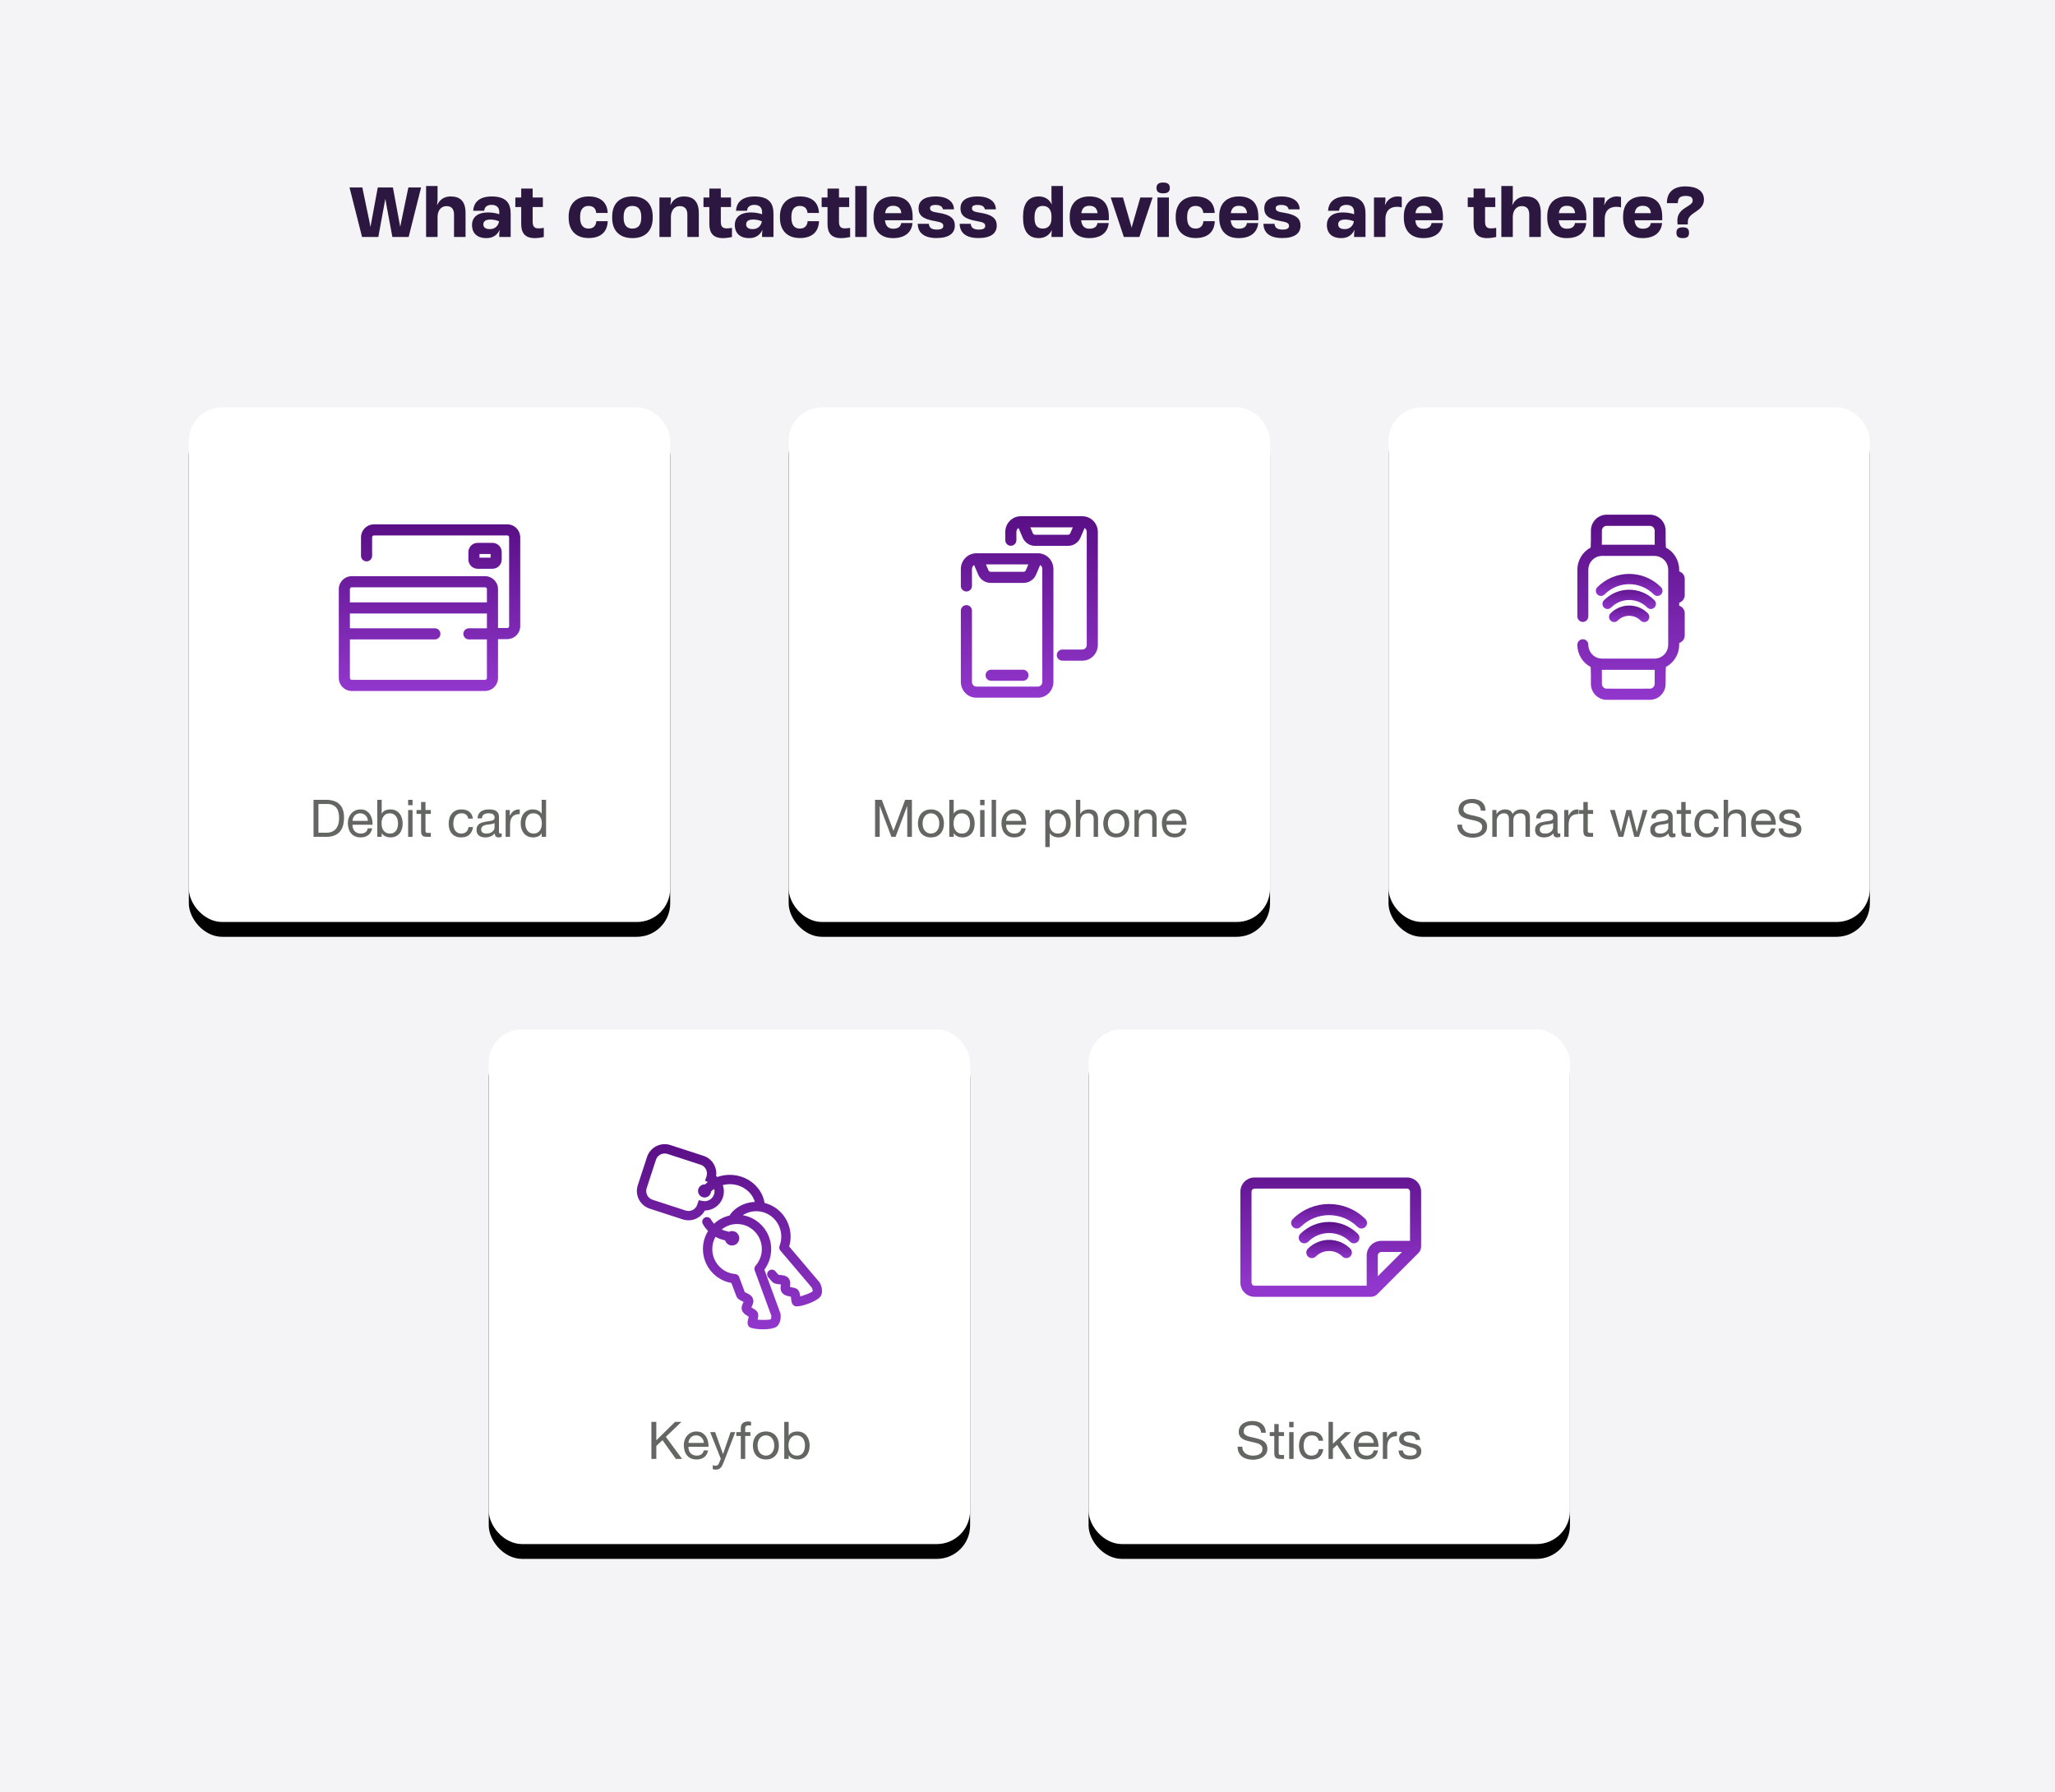 <svg height="484" viewBox="0 0 555 484" width="555" xmlns="http://www.w3.org/2000/svg" xmlns:xlink="http://www.w3.org/1999/xlink"><defs><rect id="a" height="139" rx="9" width="130" x="132" y="278"/><filter id="b" height="146%" width="149.2%" x="-24.6%" y="-20.1%"><feOffset dx="0" dy="4" in="SourceAlpha" result="shadowOffsetOuter1"/><feGaussianBlur in="shadowOffsetOuter1" result="shadowBlurOuter1" stdDeviation="10"/><feColorMatrix in="shadowBlurOuter1" type="matrix" values="0 0 0 0 0   0 0 0 0 0   0 0 0 0 0  0 0 0 0.1 0"/></filter><linearGradient id="c" x1="50%" x2="50%" y1="0%" y2="100%"><stop offset="0" stop-color="#590f85"/><stop offset="1" stop-color="#9237cd"/></linearGradient><rect id="d" height="139" rx="9" width="130" x="294" y="278"/><filter id="e" height="146%" width="149.2%" x="-24.6%" y="-20.1%"><feOffset dx="0" dy="4" in="SourceAlpha" result="shadowOffsetOuter1"/><feGaussianBlur in="shadowOffsetOuter1" result="shadowBlurOuter1" stdDeviation="10"/><feColorMatrix in="shadowBlurOuter1" type="matrix" values="0 0 0 0 0   0 0 0 0 0   0 0 0 0 0  0 0 0 0.1 0"/></filter><rect id="f" height="139" rx="9" width="130" x="213" y="110"/><filter id="g" height="146%" width="149.2%" x="-24.6%" y="-20.1%"><feOffset dx="0" dy="4" in="SourceAlpha" result="shadowOffsetOuter1"/><feGaussianBlur in="shadowOffsetOuter1" result="shadowBlurOuter1" stdDeviation="10"/><feColorMatrix in="shadowBlurOuter1" type="matrix" values="0 0 0 0 0   0 0 0 0 0   0 0 0 0 0  0 0 0 0.1 0"/></filter><rect id="h" height="139" rx="9" width="130" x="375" y="110"/><filter id="i" height="146%" width="149.2%" x="-24.6%" y="-20.1%"><feOffset dx="0" dy="4" in="SourceAlpha" result="shadowOffsetOuter1"/><feGaussianBlur in="shadowOffsetOuter1" result="shadowBlurOuter1" stdDeviation="10"/><feColorMatrix in="shadowBlurOuter1" type="matrix" values="0 0 0 0 0   0 0 0 0 0   0 0 0 0 0  0 0 0 0.1 0"/></filter><rect id="j" height="139" rx="9" width="130" x="51" y="110"/><filter id="k" height="146%" width="149.2%" x="-24.6%" y="-20.1%"><feOffset dx="0" dy="4" in="SourceAlpha" result="shadowOffsetOuter1"/><feGaussianBlur in="shadowOffsetOuter1" result="shadowBlurOuter1" stdDeviation="10"/><feColorMatrix in="shadowBlurOuter1" type="matrix" values="0 0 0 0 0   0 0 0 0 0   0 0 0 0 0  0 0 0 0.1 0"/></filter></defs><g fill="none" fill-rule="evenodd"><path d="m0 0h555v484h-555z" fill="#f4f3f5"/><path d="m102.171 64 1.692-9.198.18-1.026h.036l.18 1.026 1.71 9.198h4.392l3.366-13.374h-3.438l-1.98 9.504-.198 1.08h-.018l-.216-1.08-1.764-9.504h-4.086l-1.764 9.504-.198 1.08h-.036l-.198-1.08-1.98-9.504h-3.456l3.384 13.374zm16.002 0v-5.418c0-1.476.738-2.916 2.448-2.916 1.296 0 1.998.756 1.998 2.286v6.048h3.114v-6.462c0-3.222-1.476-4.482-4.014-4.482-1.584 0-2.916.702-3.654 2.322h-.036l.144-1.278v-3.87h-3.096v13.77zm13.212.306c1.764 0 2.916-.864 3.528-2.178h.036l-.108.99v.882h3.078v-6.318c0-2.592-1.026-4.626-5.112-4.626-3.834 0-4.914 2.07-5.004 3.87h2.988v-.036c.036-.774.558-1.566 1.962-1.566 1.566 0 2.088.918 2.088 1.926v.612c-.702-.252-1.8-.486-2.988-.486-3.186 0-4.374 1.53-4.374 3.42 0 1.836 1.044 3.51 3.906 3.51zm.918-2.43c-1.278 0-1.764-.54-1.764-1.296 0-.558.306-1.296 1.926-1.296.81 0 1.782.234 2.322.486-.18 1.062-.936 2.106-2.484 2.106zm12.132 2.43c.846 0 1.71-.144 2.43-.288v-2.484c-.504.09-.9.144-1.422.144-1.26 0-1.584-.666-1.584-1.872v-3.888h2.754v-2.574h-2.754v-2.412h-3.096v2.412h-1.584v2.574h1.584v4.572c0 2.268.882 3.816 3.672 3.816zm14.526-.018c3.114 0 5.058-1.512 5.166-4.536v-.018h-3.078v.072c-.108 1.152-.774 1.926-2.106 1.926-1.35 0-2.268-.846-2.268-2.898v-.36c0-1.944.882-2.862 2.25-2.862 1.26 0 1.98.648 2.088 1.836v.072h3.096v-.018c-.108-2.952-2.034-4.446-5.13-4.446-3.438 0-5.4 2.088-5.4 5.418v.342c0 3.366 1.926 5.472 5.382 5.472zm11.844.018c3.546 0 5.472-2.07 5.472-5.454v-.378c0-3.348-1.926-5.418-5.472-5.418-3.564 0-5.472 2.07-5.472 5.418v.378c0 3.366 1.908 5.454 5.472 5.454zm0-2.574c-1.548 0-2.376-.954-2.376-2.88v-.36c0-1.926.828-2.88 2.376-2.88 1.53 0 2.376.954 2.376 2.88v.36c0 1.926-.846 2.88-2.376 2.88zm10.386 2.268v-5.4c0-1.494.738-2.934 2.412-2.934 1.332 0 2.034.774 2.034 2.286v6.048h3.096v-6.444c0-3.24-1.584-4.5-4.014-4.5-1.764 0-2.97.846-3.654 2.34h-.018l.144-1.314v-.738h-3.096v10.656zm14.058.306c.846 0 1.71-.144 2.43-.288v-2.484c-.504.09-.9.144-1.422.144-1.26 0-1.584-.666-1.584-1.872v-3.888h2.754v-2.574h-2.754v-2.412h-3.096v2.412h-1.584v2.574h1.584v4.572c0 2.268.882 3.816 3.672 3.816zm7.11 0c1.764 0 2.916-.864 3.528-2.178h.036l-.108.99v.882h3.078v-6.318c0-2.592-1.026-4.626-5.112-4.626-3.834 0-4.914 2.07-5.004 3.87h2.988v-.036c.036-.774.558-1.566 1.962-1.566 1.566 0 2.088.918 2.088 1.926v.612c-.702-.252-1.8-.486-2.988-.486-3.186 0-4.374 1.53-4.374 3.42 0 1.836 1.044 3.51 3.906 3.51zm.918-2.43c-1.278 0-1.764-.54-1.764-1.296 0-.558.306-1.296 1.926-1.296.81 0 1.782.234 2.322.486-.18 1.062-.936 2.106-2.484 2.106zm12.744 2.412c3.114 0 5.058-1.512 5.166-4.536v-.018h-3.078v.072c-.108 1.152-.774 1.926-2.106 1.926-1.35 0-2.268-.846-2.268-2.898v-.36c0-1.944.882-2.862 2.25-2.862 1.26 0 1.98.648 2.088 1.836v.072h3.096v-.018c-.108-2.952-2.034-4.446-5.13-4.446-3.438 0-5.4 2.088-5.4 5.418v.342c0 3.366 1.926 5.472 5.382 5.472zm11.142.018c.846 0 1.71-.144 2.43-.288v-2.484c-.504.09-.9.144-1.422.144-1.26 0-1.584-.666-1.584-1.872v-3.888h2.754v-2.574h-2.754v-2.412h-3.096v2.412h-1.584v2.574h1.584v4.572c0 2.268.882 3.816 3.672 3.816zm6.912-.306v-13.77h-3.096v13.77zm7.074.306c3.42 0 5.076-1.692 5.292-4.068h-3.042c-.144.936-.774 1.53-2.196 1.53-1.332 0-2.052-.774-2.196-2.286h7.47v-1.08c-.036-3.564-1.872-5.346-5.238-5.346-3.492 0-5.328 2.07-5.328 5.382v.378c0 3.384 1.818 5.49 5.238 5.49zm2.268-6.732h-4.374c.198-1.404.936-1.998 2.178-1.998 1.404 0 2.106.756 2.196 1.998zm9.504 6.714c3.294 0 4.95-1.224 4.95-3.366 0-1.908-1.224-2.97-4.536-3.474-1.584-.234-2.16-.504-2.16-1.224v-.018c0-.468.342-.864 1.494-.864 1.278 0 1.89.504 1.98 1.188h2.988c-.018-1.872-1.512-3.474-4.95-3.474-3.402 0-4.608 1.422-4.608 3.186v.018c0 1.89 1.134 2.88 4.356 3.438 1.746.306 2.322.54 2.322 1.314v.018c0 .612-.486.972-1.728.972-1.206 0-2.106-.36-2.178-1.566h-2.988c.018 2.268 1.53 3.852 5.058 3.852zm11.322 0c3.294 0 4.95-1.224 4.95-3.366 0-1.908-1.224-2.97-4.536-3.474-1.584-.234-2.16-.504-2.16-1.224v-.018c0-.468.342-.864 1.494-.864 1.278 0 1.89.504 1.98 1.188h2.988c-.018-1.872-1.512-3.474-4.95-3.474-3.402 0-4.608 1.422-4.608 3.186v.018c0 1.89 1.134 2.88 4.356 3.438 1.746.306 2.322.54 2.322 1.314v.018c0 .612-.486.972-1.728.972-1.206 0-2.106-.36-2.178-1.566h-2.988c.018 2.268 1.53 3.852 5.058 3.852zm16.308.018c1.512 0 2.826-.72 3.492-2.142h.018l-.09 1.26v.576h3.096v-13.77h-3.096v3.582l.09 1.368h-.018c-.72-1.44-1.98-2.124-3.492-2.124-2.97 0-4.248 2.106-4.248 5.4v.396c0 3.348 1.278 5.454 4.248 5.454zm1.08-2.574c-1.746 0-2.232-1.242-2.232-2.862v-.324c0-1.44.486-2.934 2.232-2.934 1.692 0 2.34 1.296 2.34 2.754v.666c0 1.476-.702 2.7-2.34 2.7zm12.51 2.574c3.42 0 5.076-1.692 5.292-4.068h-3.042c-.144.936-.774 1.53-2.196 1.53-1.332 0-2.052-.774-2.196-2.286h7.47v-1.08c-.036-3.564-1.872-5.346-5.238-5.346-3.492 0-5.328 2.07-5.328 5.382v.378c0 3.384 1.818 5.49 5.238 5.49zm2.268-6.732h-4.374c.198-1.404.936-1.998 2.178-1.998 1.404 0 2.106.756 2.196 1.998zm11.304 6.426 3.564-10.656h-3.312l-2.25 7.794-.072.36h-.036l-.072-.36-2.25-7.794h-3.312l3.546 10.656zm6.426-11.79c1.224 0 1.8-.432 1.8-1.458 0-1.008-.576-1.458-1.8-1.458-1.206 0-1.8.45-1.8 1.458 0 1.026.576 1.458 1.8 1.458zm1.548 11.79v-10.656h-3.096v10.656zm7.218.288c3.114 0 5.058-1.512 5.166-4.536v-.018h-3.078v.072c-.108 1.152-.774 1.926-2.106 1.926-1.35 0-2.268-.846-2.268-2.898v-.36c0-1.944.882-2.862 2.25-2.862 1.26 0 1.98.648 2.088 1.836v.072h3.096v-.018c-.108-2.952-2.034-4.446-5.13-4.446-3.438 0-5.4 2.088-5.4 5.418v.342c0 3.366 1.926 5.472 5.382 5.472zm11.61.018c3.42 0 5.076-1.692 5.292-4.068h-3.042c-.144.936-.774 1.53-2.196 1.53-1.332 0-2.052-.774-2.196-2.286h7.47v-1.08c-.036-3.564-1.872-5.346-5.238-5.346-3.492 0-5.328 2.07-5.328 5.382v.378c0 3.384 1.818 5.49 5.238 5.49zm2.268-6.732h-4.374c.198-1.404.936-1.998 2.178-1.998 1.404 0 2.106.756 2.196 1.998zm9.504 6.714c3.294 0 4.95-1.224 4.95-3.366 0-1.908-1.224-2.97-4.536-3.474-1.584-.234-2.16-.504-2.16-1.224v-.018c0-.468.342-.864 1.494-.864 1.278 0 1.89.504 1.98 1.188h2.988c-.018-1.872-1.512-3.474-4.95-3.474-3.402 0-4.608 1.422-4.608 3.186v.018c0 1.89 1.134 2.88 4.356 3.438 1.746.306 2.322.54 2.322 1.314v.018c0 .612-.486.972-1.728.972-1.206 0-2.106-.36-2.178-1.566h-2.988c.018 2.268 1.53 3.852 5.058 3.852zm15.966.018c1.764 0 2.916-.864 3.528-2.178h.036l-.108.99v.882h3.078v-6.318c0-2.592-1.026-4.626-5.112-4.626-3.834 0-4.914 2.07-5.004 3.87h2.988v-.036c.036-.774.558-1.566 1.962-1.566 1.566 0 2.088.918 2.088 1.926v.612c-.702-.252-1.8-.486-2.988-.486-3.186 0-4.374 1.53-4.374 3.42 0 1.836 1.044 3.51 3.906 3.51zm.918-2.43c-1.278 0-1.764-.54-1.764-1.296 0-.558.306-1.296 1.926-1.296.81 0 1.782.234 2.322.486-.18 1.062-.936 2.106-2.484 2.106zm10.998 2.124v-4.896c0-2.07 1.152-3.258 3.114-3.258.468 0 .9.054 1.296.162v-2.808c-.324-.09-.702-.144-1.152-.144-1.548 0-2.772.864-3.366 2.34h-.036l.144-1.278v-.774h-3.096v10.656zm10.206.306c3.42 0 5.076-1.692 5.292-4.068h-3.042c-.144.936-.774 1.53-2.196 1.53-1.332 0-2.052-.774-2.196-2.286h7.47v-1.08c-.036-3.564-1.872-5.346-5.238-5.346-3.492 0-5.328 2.07-5.328 5.382v.378c0 3.384 1.818 5.49 5.238 5.49zm2.268-6.732h-4.374c.198-1.404.936-1.998 2.178-1.998 1.404 0 2.106.756 2.196 1.998zm15.012 6.732c.846 0 1.71-.144 2.43-.288v-2.484c-.504.09-.9.144-1.422.144-1.26 0-1.584-.666-1.584-1.872v-3.888h2.754v-2.574h-2.754v-2.412h-3.096v2.412h-1.584v2.574h1.584v4.572c0 2.268.882 3.816 3.672 3.816zm6.912-.306v-5.418c0-1.476.738-2.916 2.448-2.916 1.296 0 1.998.756 1.998 2.286v6.048h3.114v-6.462c0-3.222-1.476-4.482-4.014-4.482-1.584 0-2.916.702-3.654 2.322h-.036l.144-1.278v-3.87h-3.096v13.77zm14.544.306c3.42 0 5.076-1.692 5.292-4.068h-3.042c-.144.936-.774 1.53-2.196 1.53-1.332 0-2.052-.774-2.196-2.286h7.47v-1.08c-.036-3.564-1.872-5.346-5.238-5.346-3.492 0-5.328 2.07-5.328 5.382v.378c0 3.384 1.818 5.49 5.238 5.49zm2.268-6.732h-4.374c.198-1.404.936-1.998 2.178-1.998 1.404 0 2.106.756 2.196 1.998zm8.01 6.426v-4.896c0-2.07 1.152-3.258 3.114-3.258.468 0 .9.054 1.296.162v-2.808c-.324-.09-.702-.144-1.152-.144-1.548 0-2.772.864-3.366 2.34h-.036l.144-1.278v-.774h-3.096v10.656zm10.206.306c3.42 0 5.076-1.692 5.292-4.068h-3.042c-.144.936-.774 1.53-2.196 1.53-1.332 0-2.052-.774-2.196-2.286h7.47v-1.08c-.036-3.564-1.872-5.346-5.238-5.346-3.492 0-5.328 2.07-5.328 5.382v.378c0 3.384 1.818 5.49 5.238 5.49zm2.268-6.732h-4.374c.198-1.404.936-1.998 2.178-1.998 1.404 0 2.106.756 2.196 1.998zm9.954 3.042c.018-.288.018-.504.036-.9.126-2.448 4.338-2.538 4.338-5.814 0-2.448-2.088-3.564-5.004-3.564-3.042 0-5.004 1.422-5.004 4.5v.018h2.952v-.018c0-1.296.576-1.926 2.088-1.926 1.368 0 1.926.36 1.926 1.296-.018 1.674-4.14 1.782-4.14 5.364 0 .36.018.702.054 1.044zm-1.35 3.69c1.242 0 1.692-.432 1.692-1.458 0-1.008-.45-1.458-1.692-1.458-1.206 0-1.71.45-1.71 1.458 0 1.026.486 1.458 1.71 1.458z" fill="#2b173f" fill-rule="nonzero"/><use fill="#000" filter="url(#b)" xlink:href="#a"/><use fill="#fff" fill-rule="evenodd" xlink:href="#a"/><path d="m205.752 337.328c0 1.659-.601 3.256-1.693 4.495-.306.347-.397.833-.238 1.266l4.487 12.24c.026.303-.006.729-.135.974-.611.206-2.4.192-3.555.098.196-.817.342-1.756-.345-2.409-.254-.241-.562-.426-.886-.621-.132-.081-.319-.193-.467-.293.025-.052.05-.103.072-.146.274-.55.647-1.304.377-2.154-.287-.898-1.154-1.308-1.789-1.608-.135-.064-.324-.153-.439-.22-.29-.743-1.112-2.974-1.474-3.958-.139-.506-.585-.88-1.12-.921-3.465-.265-6.179-3.227-6.179-6.742 0-1.204.316-2.332.864-3.312.801.454 1.68.776 2.605.966.244.799.981 1.385 1.862 1.385 1.081 0 1.956-.874 1.956-1.953s-.876-1.953-1.956-1.953c-.319 0-.616.083-.882.219-.104-.051-.205-.107-.324-.129-.558-.101-1.088-.28-1.588-.515 1.143-.918 2.585-1.471 4.155-1.471 3.69 0 6.692 3.033 6.692 6.763m-12.778-15.579c0 1.632-1.505 2.927-3.173 2.6l-1.096-.215-.394 1.201c-.204.626-.644 1.136-1.238 1.437s-1.268.355-1.894.151l-8.938-2.908c-1.302-.423-2.017-1.826-1.592-3.125l2.501-7.658c.341-1.045 1.317-1.712 2.363-1.712.255 0 .513.039.769.123l8.938 2.907c.626.204 1.138.643 1.44 1.236.302.593.356 1.264.151 1.891l-.391 1.199.745.347c-.276.205-.54.424-.792.659-.028-.002-.055-.008-.084-.008-.976 0-1.768.789-1.768 1.765 0 .974.793 1.764 1.768 1.764.931 0 1.686-.72 1.755-1.631.261-.247.536-.475.832-.678.056.212.096.43.096.655m28.439 24.688c-.038-.069-.084-.134-.135-.195l-8.138-9.595c.573-1.942.509-4.02-.191-5.932-.868-2.367-2.6-4.246-4.875-5.288-.513-.236-1.042-.415-1.578-.552-.701-4.311-4.684-7.587-9.42-7.587-1.16 0-2.291.208-3.351.581-.103-.09-.203-.181-.314-.263.143-1.006-.026-2.033-.499-2.962-.608-1.194-1.641-2.077-2.91-2.49l-8.938-2.907c-2.625-.856-5.459.583-6.314 3.204l-2.501 7.658c-.414 1.266-.307 2.62.301 3.813.608 1.193 1.641 2.077 2.909 2.489l8.938 2.908c.508.165 1.03.247 1.549.247.78 0 1.554-.183 2.271-.547.931-.473 1.674-1.203 2.152-2.1 2.833-.027 5.13-2.337 5.13-5.17 0-.588-.105-1.159-.295-1.699.603-.153 1.23-.242 1.871-.242 3.233 0 5.989 2.024 6.78 4.792-.965.04-1.927.227-2.857.576-.52.195-1.026.437-1.531.74-1.151.731-1.94 1.51-2.43 2.36-1.597.362-3.034 1.144-4.199 2.223-.31-.35-.586-.734-.818-1.152-.339-.609-1.107-.826-1.717-.489-.609.339-.828 1.106-.49 1.714.39.7.873 1.325 1.416 1.884-.874 1.418-1.386 3.085-1.386 4.872 0 4.541 3.313 8.409 7.682 9.153.408 1.107 1.16 3.141 1.35 3.603.306.74 1.037 1.085 1.624 1.363.094.043.218.103.33.16-.034.072-.07.144-.1.206-.266.535-.63 1.268-.329 2.077.3.806 1.067 1.268 1.683 1.638.038.024.083.05.127.078-.033.157-.078.334-.11.463-.2.797-.427 1.702.313 2.325.423.356 1.998.608 3.625.608 1.664 0 3.383-.264 3.98-.952 1.064-1.227.804-3.02.771-3.222-.012-.078-.032-.153-.06-.228l-4.292-11.706c1.191-1.601 1.84-3.549 1.84-5.566 0-4.585-3.32-8.394-7.663-9.141.062-.041.113-.084.178-.125.347-.207.715-.384 1.094-.526 1.68-.631 3.503-.566 5.133.182 1.66.76 2.923 2.133 3.558 3.864.579 1.58.565 3.315-.04 4.885-.165.43-.083.915.215 1.266l8.506 10.028c.129.277.256.703.21.995-.498.415-2.214 1.045-3.348 1.366-.099-.844-.285-1.789-1.163-2.164-.325-.139-.681-.206-1.057-.276-.154-.028-.371-.07-.544-.113.006-.061.012-.123.018-.175.067-.616.158-1.46-.392-2.167-.583-.75-1.547-.832-2.252-.89-.15-.013-.359-.03-.492-.052-.186-.211-.49-.564-.83-.961-.453-.528-1.25-.59-1.781-.137-.529.452-.591 1.247-.138 1.776.462.537.861.998 1.016 1.166.547.596 1.36.664 2.014.719.104.009.242.02.369.035-.007.084-.016.169-.024.241-.065.6-.154 1.42.41 2.078.563.659 1.449.825 2.161.958.045.009.097.018.149.028.023.162.042.349.058.485.087.827.187 1.762 1.103 2.089.102.036.244.053.417.053 1.63 0 6.065-1.524 6.644-3.061.577-1.532-.29-3.137-.391-3.315" fill="url(#c)"/><use fill="#000" filter="url(#e)" xlink:href="#d"/><use fill="#fff" fill-rule="evenodd" xlink:href="#d"/><g fill="url(#c)" transform="translate(335 318)"><path d="m3 28.409v-24.591c0-.451.367-.818.818-.818h41.172c.451 0 .818.367.818.818v13.296h-7.737c-2.186 0-3.964 1.778-3.964 3.963v8.15h-30.289c-.451 0-.818-.367-.818-.818zm34.107-1.743v-5.589c0-.531.433-.963.964-.963h5.589zm7.883-26.666h-41.172c-2.105 0-3.818 1.713-3.818 3.818v24.591c0 2.105 1.713 3.818 3.818 3.818h31.427c.652 0 1.264-.254 1.725-.714l11.124-11.125c.461-.46.714-1.072.714-1.724v-14.846c0-2.105-1.713-3.818-3.818-3.818z"/><path d="m18.235 19.216c-.586.585-.586 1.536 0 2.121.586.586 1.535.586 2.121 0 1.982-1.982 5.206-1.981 7.187 0 .293.293.677.44 1.061.44.383 0 .767-.147 1.06-.44.586-.585.586-1.536 0-2.121-3.15-3.151-8.278-3.152-11.429 0"/><path d="m23.95 12.006c-2.931 0-5.686 1.141-7.757 3.213-.586.586-.586 1.536 0 2.121.586.586 1.536.586 2.121 0 1.505-1.505 3.507-2.334 5.636-2.334s4.13.829 5.636 2.334c.293.293.677.44 1.061.44s.767-.147 1.06-.44c.586-.585.586-1.535 0-2.121-2.072-2.072-4.827-3.213-7.757-3.213"/><path d="m33.75 11.222c-5.404-5.405-14.197-5.404-19.601 0-.586.585-.586 1.536 0 2.121.586.586 1.536.586 2.122 0 4.233-4.234 11.123-4.234 15.358 0 .293.293.677.44 1.06.44.384 0 .769-.147 1.061-.44.586-.586.586-1.536 0-2.121"/></g><use fill="#000" filter="url(#g)" xlink:href="#f"/><use fill="#fff" fill-rule="evenodd" xlink:href="#f"/><use fill="#000" filter="url(#i)" xlink:href="#h"/><use fill="#fff" fill-rule="evenodd" xlink:href="#h"/><g fill="url(#c)" transform="translate(426 139)"><path d="m8.968 26.637c-.536.54-.536 1.417 0 1.957.536.541 1.404.541 1.941 0 1.705-1.718 4.479-1.717 6.182 0 .268.27.619.406.971.406s.703-.136.971-.406c.535-.54.535-1.417 0-1.957-2.774-2.799-7.289-2.799-10.065 0"/><path d="m20.815 25.069c.536-.541.536-1.417 0-1.957-3.757-3.79-9.872-3.791-13.63 0-.536.54-.536 1.417 0 1.957.536.541 1.404.541 1.941 0 2.688-2.711 7.061-2.71 9.749 0 .268.27.619.405.97.405.351 0 .704-.135.971-.405"/><path d="m22.598 21.543c.536-.541.536-1.417 0-1.957-4.741-4.782-12.455-4.782-17.196 0-.536.54-.536 1.417 0 1.957.536.541 1.404.541 1.941 0 3.671-3.702 9.644-3.701 13.314 0 .268.27.619.405.97.405.351 0 .704-.135.971-.405"/><path d="m20.88 44.048v1.627c0 .722-.577 1.309-1.288 1.309h-1.635c-.019 0-.042.001-.063.002h-8.282c-.023-.001-.045-.002-.064-.002h-1.635c-.711 0-1.288-.587-1.288-1.309v-1.634c0-.022-.001-.055-.003-.086l.003-.89c-.003-.334-.009-.733-.023-1.169.016.001.032.005.047.005h14.206c.016 0 .032-.004.047-.005-.014.458-.021.881-.023 1.233l.003.826c-.002.033-.003.07-.003.094zm-14.231-35.929h-.048c.015-.462.022-.89.024-1.247l-.003-.826c.002-.033.003-.069.003-.094v-1.627c0-.722.578-1.309 1.288-1.309h1.635c.019 0 .042-.001.063-.002h8.283c.022.001.044.002.063.002h1.635c.711 0 1.288.587 1.288 1.309v1.634c0 .022.001.055.003.086l-.003.892c.003.338.01.742.024 1.181h-.048zm22.352 13.611v-4.385c0-.954-.622-1.756-1.497-2.033v-.437c0-2.548-1.412-4.841-3.597-5.991-.041-.726-.056-1.435-.061-1.958v-2.601c0-2.384-1.908-4.323-4.254-4.323h-1.6c-.022-.001-.044-.002-.063-.002h-8.354c-.019 0-.041.001-.063.002h-1.6c-2.345 0-4.254 1.939-4.254 4.323l.003 1.544c-.004.046-.007.129-.006.175l.003.819c-.003.543-.019 1.275-.061 2.021-2.185 1.149-3.597 3.444-3.597 5.991v12.58c0 .833.664 1.507 1.483 1.507.82 0 1.483-.674 1.483-1.507v-12.58c0-1.603 1.012-3.028 2.519-3.544.383-.132.774-.198 1.164-.198h14.206c.39 0 .781.066 1.164.198 1.507.516 2.519 1.941 2.519 3.544v20.27c0 1.564-.976 2.964-2.43 3.508-.03.008-.059.008-.089.018-.383.132-.774.198-1.164.198h-14.206c-.39 0-.781-.066-1.164-.198-.03-.01-.059-.01-.089-.018-1.454-.542-2.43-1.944-2.43-3.508 0-.832-.663-1.507-1.483-1.507-.819 0-1.483.675-1.483 1.507 0 2.537 1.416 4.833 3.598 5.985.042.725.056 1.428.06 1.946v2.601c0 2.384 1.908 4.323 4.254 4.323h1.6c.022.001.044.002.063.002h8.354c.019 0 .041-.001.063-.002h1.6c2.346 0 4.254-1.939 4.254-4.323l-.002-1.542c.003-.047.006-.13.005-.177l-.003-.819c.003-.539.019-1.265.06-2.009 2.183-1.151 3.598-3.448 3.598-5.985v-.495c.863-.268 1.497-1.076 1.497-2.039v-5.998c0-.952-.62-1.752-1.497-2.029v-.811c.863-.269 1.497-1.078 1.497-2.042z"/></g><use fill="#000" filter="url(#k)" xlink:href="#j"/><use fill="#fff" fill-rule="evenodd" xlink:href="#j"/><g fill="#646664" fill-rule="nonzero"><path d="m88.105 226c.831 0 1.549-.117 2.156-.35s1.106-.572 1.498-1.015.681-.989.868-1.638.28-1.393.28-2.233c0-1.605-.415-2.8-1.246-3.584s-2.016-1.176-3.556-1.176h-3.43v9.996zm.112-1.12h-2.212v-7.756h2.24c.616 0 1.134.086 1.554.259s.763.425 1.029.756.457.733.574 1.204.175 1.006.175 1.603c0 .616-.063 1.141-.189 1.575s-.287.796-.483 1.085-.418.518-.665.686-.497.296-.749.385-.49.145-.714.168-.411.035-.56.035zm9.198 1.274c.821 0 1.503-.205 2.044-.616.541-.411.891-1.022 1.05-1.834h-1.176c-.103.476-.315.831-.637 1.064s-.735.35-1.239.35c-.392 0-.733-.065-1.022-.196s-.527-.306-.714-.525-.322-.471-.406-.756-.121-.586-.112-.903h5.418c.019-.439-.021-.901-.119-1.386s-.275-.933-.532-1.344c-.257-.411-.597-.749-1.022-1.015s-.959-.399-1.603-.399c-.495 0-.95.093-1.365.28s-.775.448-1.078.784-.539.733-.707 1.19-.252.961-.252 1.512c.019.551.1 1.059.245 1.526s.362.868.651 1.204.646.597 1.071.784.926.28 1.505.28zm1.946-4.466h-4.158c.019-.28.079-.544.182-.791s.243-.464.42-.651.39-.334.637-.441.525-.161.833-.161c.299 0 .572.054.819.161s.462.252.644.434.327.399.434.651.17.518.189.798zm6.09 4.466c.551 0 1.034-.098 1.449-.294s.761-.464 1.036-.805.481-.74.616-1.197.203-.943.203-1.456-.07-.999-.21-1.456-.348-.861-.623-1.211-.621-.628-1.036-.833-.903-.308-1.463-.308c-.504 0-.966.091-1.386.273s-.728.474-.924.875h-.028v-3.738h-1.19v9.996h1.19v-.966h.028c.131.215.292.394.483.539s.394.259.609.343.432.145.651.182.418.056.595.056zm-.126-1.036c-.411 0-.761-.077-1.05-.231s-.525-.357-.707-.609-.315-.544-.399-.875-.126-.674-.126-1.029c0-.336.04-.667.119-.994s.208-.618.385-.875.406-.464.686-.623.621-.238 1.022-.238c.383 0 .716.075 1.001.224s.518.35.7.602.317.539.406.861.133.651.133.987c0 .355-.037.7-.112 1.036s-.196.635-.364.896-.39.471-.665.63-.618.238-1.029.238zm6.09-7.658v-1.456h-1.19v1.456zm0 8.54v-7.238h-1.19v7.238zm4.942 0v-1.05h-.546c-.187 0-.338-.007-.455-.021s-.208-.044-.273-.091-.11-.112-.133-.196-.035-.196-.035-.336v-4.494h1.442v-1.05h-1.442v-2.17h-1.19v2.17h-1.232v1.05h1.232v4.606c0 .336.033.607.098.812s.166.364.301.476.313.189.532.231.483.063.791.063zm8.204.154c.924 0 1.654-.243 2.191-.728s.87-1.176 1.001-2.072h-1.218c-.075.56-.278.994-.609 1.302s-.791.462-1.379.462c-.373 0-.695-.075-.966-.224s-.49-.348-.658-.595-.292-.53-.371-.847-.119-.644-.119-.98c0-.364.037-.716.112-1.057s.198-.642.371-.903.404-.471.693-.63.649-.238 1.078-.238c.504 0 .905.126 1.204.378s.495.607.588 1.064h1.232c-.047-.429-.159-.8-.336-1.113s-.404-.572-.679-.777-.593-.357-.952-.455-.744-.147-1.155-.147c-.569 0-1.069.1-1.498.301s-.786.476-1.071.826-.497.761-.637 1.232-.21.978-.21 1.519.072 1.038.217 1.491.359.842.644 1.169.639.579 1.064.756.912.266 1.463.266zm10.08 0c.364 0 .649-.061.854-.182v-.924c-.14.047-.261.07-.364.07-.187 0-.296-.065-.329-.196s-.049-.336-.049-.616v-3.724c0-.42-.079-.761-.238-1.022s-.369-.464-.63-.609-.553-.24-.875-.287-.646-.07-.973-.07c-.411 0-.796.042-1.155.126s-.679.222-.959.413-.504.441-.672.749-.261.686-.28 1.134h1.19c.028-.532.21-.894.546-1.085s.756-.287 1.26-.287c.187 0 .376.014.567.042s.364.084.518.168.28.205.378.364.147.369.147.63c0 .224-.065.394-.196.511s-.308.205-.532.266-.483.107-.777.14-.604.082-.931.147c-.308.056-.609.126-.903.21s-.555.208-.784.371-.413.376-.553.637-.21.597-.21 1.008c0 .364.063.674.189.931s.296.464.511.623.469.275.763.35.604.112.931.112c.504 0 .973-.086 1.407-.259s.814-.455 1.141-.847c0 .392.091.674.273.847s.427.259.735.259zm-3.29-1.036c-.187 0-.364-.019-.532-.056s-.315-.098-.441-.182-.229-.194-.308-.329-.119-.301-.119-.497c0-.299.068-.534.203-.707s.31-.306.525-.399.457-.161.728-.203.539-.079.805-.112.52-.075.763-.126.439-.133.588-.245v1.218c0 .168-.042.348-.126.539s-.215.369-.392.532-.406.299-.686.406-.616.161-1.008.161zm6.398.882v-3.22c0-.467.047-.88.14-1.239s.243-.665.448-.917.476-.443.812-.574.742-.196 1.218-.196v-1.26c-.644-.019-1.176.112-1.596.392s-.775.714-1.064 1.302h-.028v-1.526h-1.12v7.238zm6.202.154c.504 0 .966-.089 1.386-.266s.728-.467.924-.868h.028v.98h1.19v-9.996h-1.19v3.724h-.028c-.131-.215-.292-.394-.483-.539s-.394-.261-.609-.35-.429-.152-.644-.189-.415-.056-.602-.056c-.551 0-1.034.1-1.449.301s-.761.471-1.036.812-.481.74-.616 1.197-.203.943-.203 1.456.07.999.21 1.456.348.859.623 1.204.621.621 1.036.826.903.308 1.463.308zm.168-1.036c-.383 0-.716-.075-1.001-.224s-.518-.35-.7-.602-.317-.539-.406-.861-.133-.651-.133-.987c0-.355.037-.7.112-1.036s.196-.635.364-.896.392-.471.672-.63.621-.238 1.022-.238c.411 0 .761.077 1.05.231s.525.357.707.609.315.544.399.875.126.674.126 1.029c0 .336-.04.667-.119.994s-.208.618-.385.875-.406.464-.686.623-.621.238-1.022.238z"/><path d="m177.253 394v-3.5l1.666-1.554 3.612 5.054h1.68l-4.382-5.964 4.214-4.032h-1.722l-5.068 4.984v-4.984h-1.33v9.996zm10.892.154c.821 0 1.503-.205 2.044-.616s.891-1.022 1.05-1.834h-1.176c-.103.476-.315.831-.637 1.064s-.735.35-1.239.35c-.392 0-.733-.065-1.022-.196s-.527-.306-.714-.525-.322-.471-.406-.756-.121-.586-.112-.903h5.418c.019-.439-.021-.901-.119-1.386s-.275-.933-.532-1.344-.597-.749-1.022-1.015-.959-.399-1.603-.399c-.495 0-.95.093-1.365.28s-.775.448-1.078.784-.539.733-.707 1.19-.252.961-.252 1.512c.019.551.1 1.059.245 1.526s.362.868.651 1.204.646.597 1.071.784.926.28 1.505.28zm1.946-4.466h-4.158c.019-.28.079-.544.182-.791s.243-.464.42-.651.39-.334.637-.441.525-.161.833-.161c.299 0 .572.054.819.161s.462.252.644.434.327.399.434.651.17.518.189.798zm3.234 7.21c.261 0 .492-.035.693-.105s.383-.182.546-.336.313-.352.448-.595.273-.541.413-.896l3.15-8.204h-1.26l-2.03 5.922h-.028l-2.114-5.922h-1.344l2.87 7.196-.49 1.218c-.084.215-.208.38-.371.497s-.366.175-.609.175c-.093 0-.208-.016-.343-.049s-.254-.072-.357-.119v1.092c.131.047.266.079.406.098s.28.028.42.028zm7.938-2.898v-6.188h1.4v-1.05h-1.4v-1.008c0-.317.079-.532.238-.644s.383-.168.672-.168c.103 0 .215.007.336.021s.233.04.336.077v-1.036c-.112-.037-.24-.065-.385-.084s-.273-.028-.385-.028c-.653 0-1.15.152-1.491.455s-.511.749-.511 1.337v1.078h-1.218v1.05h1.218v6.188zm5.586.154c.579 0 1.085-.096 1.519-.287s.8-.457 1.099-.798.523-.74.672-1.197.224-.952.224-1.484-.075-1.029-.224-1.491-.373-.863-.672-1.204-.665-.609-1.099-.805-.94-.294-1.519-.294c-.569 0-1.073.098-1.512.294s-.807.464-1.106.805-.523.742-.672 1.204-.224.959-.224 1.491.075 1.027.224 1.484.373.856.672 1.197.667.607 1.106.798.943.287 1.512.287zm0-1.036c-.308 0-.6-.061-.875-.182s-.516-.296-.721-.525-.366-.513-.483-.854-.175-.73-.175-1.169.058-.828.175-1.169.278-.628.483-.861.446-.411.721-.532.567-.182.875-.182.6.061.875.182.516.299.721.532.366.52.483.861.175.73.175 1.169-.058.828-.175 1.169-.278.625-.483.854-.446.404-.721.525-.567.182-.875.182zm8.512 1.036c.551 0 1.034-.098 1.449-.294s.761-.464 1.036-.805.481-.74.616-1.197.203-.943.203-1.456-.07-.999-.21-1.456-.348-.861-.623-1.211-.621-.628-1.036-.833-.903-.308-1.463-.308c-.504 0-.966.091-1.386.273s-.728.474-.924.875h-.028v-3.738h-1.19v9.996h1.19v-.966h.028c.131.215.292.394.483.539s.394.259.609.343.432.145.651.182.418.056.595.056zm-.126-1.036c-.411 0-.761-.077-1.05-.231s-.525-.357-.707-.609-.315-.544-.399-.875-.126-.674-.126-1.029c0-.336.04-.667.119-.994s.208-.618.385-.875.406-.464.686-.623.621-.238 1.022-.238c.383 0 .716.075 1.001.224s.518.35.7.602.317.539.406.861.133.651.133.987c0 .355-.037.7-.112 1.036s-.196.635-.364.896-.39.471-.665.63-.618.238-1.029.238z"/><path d="m237.589 226v-8.316h.028l3.122 8.316h1.134l3.122-8.316h.028v8.316h1.26v-9.996h-1.82l-3.164 8.4-3.15-8.4h-1.82v9.996zm13.832.154c.579 0 1.085-.096 1.519-.287s.8-.457 1.099-.798.523-.74.672-1.197.224-.952.224-1.484-.075-1.029-.224-1.491-.373-.863-.672-1.204-.665-.609-1.099-.805-.94-.294-1.519-.294c-.569 0-1.073.098-1.512.294s-.807.464-1.106.805-.523.742-.672 1.204-.224.959-.224 1.491.075 1.027.224 1.484.373.856.672 1.197.667.607 1.106.798.943.287 1.512.287zm0-1.036c-.308 0-.6-.061-.875-.182s-.516-.296-.721-.525-.366-.513-.483-.854-.175-.73-.175-1.169.058-.828.175-1.169.278-.628.483-.861.446-.411.721-.532.567-.182.875-.182.6.061.875.182.516.299.721.532.366.52.483.861.175.73.175 1.169-.058.828-.175 1.169-.278.625-.483.854-.446.404-.721.525-.567.182-.875.182zm8.512 1.036c.551 0 1.034-.098 1.449-.294s.761-.464 1.036-.805.481-.74.616-1.197.203-.943.203-1.456-.07-.999-.21-1.456-.348-.861-.623-1.211-.621-.628-1.036-.833-.903-.308-1.463-.308c-.504 0-.966.091-1.386.273s-.728.474-.924.875h-.028v-3.738h-1.19v9.996h1.19v-.966h.028c.131.215.292.394.483.539s.394.259.609.343.432.145.651.182.418.056.595.056zm-.126-1.036c-.411 0-.761-.077-1.05-.231s-.525-.357-.707-.609-.315-.544-.399-.875-.126-.674-.126-1.029c0-.336.04-.667.119-.994s.208-.618.385-.875.406-.464.686-.623.621-.238 1.022-.238c.383 0 .716.075 1.001.224s.518.35.7.602.317.539.406.861.133.651.133.987c0 .355-.037.7-.112 1.036s-.196.635-.364.896-.39.471-.665.63-.618.238-1.029.238zm6.09-7.658v-1.456h-1.19v1.456zm0 8.54v-7.238h-1.19v7.238zm3.108 0v-9.996h-1.19v9.996zm4.928.154c.821 0 1.503-.205 2.044-.616s.891-1.022 1.05-1.834h-1.176c-.103.476-.315.831-.637 1.064s-.735.35-1.239.35c-.392 0-.733-.065-1.022-.196s-.527-.306-.714-.525-.322-.471-.406-.756-.121-.586-.112-.903h5.418c.019-.439-.021-.901-.119-1.386s-.275-.933-.532-1.344-.597-.749-1.022-1.015-.959-.399-1.603-.399c-.495 0-.95.093-1.365.28s-.775.448-1.078.784-.539.733-.707 1.19-.252.961-.252 1.512c.019.551.1 1.059.245 1.526s.362.868.651 1.204.646.597 1.071.784.926.28 1.505.28zm1.946-4.466h-4.158c.019-.28.079-.544.182-.791s.243-.464.42-.651.39-.334.637-.441.525-.161.833-.161c.299 0 .572.054.819.161s.462.252.644.434.327.399.434.651.17.518.189.798zm7.616 7.07v-3.724h.028c.131.215.292.394.483.539s.394.259.609.343.432.145.651.182.418.056.595.056c.551 0 1.034-.098 1.449-.294s.761-.464 1.036-.805.481-.74.616-1.197.203-.943.203-1.456-.07-.999-.21-1.456-.348-.861-.623-1.211-.621-.628-1.036-.833-.903-.308-1.463-.308c-.504 0-.966.091-1.386.273s-.728.474-.924.875h-.028v-.98h-1.19v9.996zm2.24-3.64c-.411 0-.761-.077-1.05-.231s-.525-.357-.707-.609-.315-.544-.399-.875-.126-.674-.126-1.029c0-.336.04-.667.119-.994s.208-.618.385-.875.406-.464.686-.623.621-.238 1.022-.238c.383 0 .716.075 1.001.224s.518.35.7.602.317.539.406.861.133.651.133.987c0 .355-.037.7-.112 1.036s-.196.635-.364.896-.39.471-.665.63-.618.238-1.029.238zm6.02.882v-4.088c0-.327.044-.628.133-.903s.222-.516.399-.721.399-.364.665-.476.581-.168.945-.168c.457 0 .817.131 1.078.392s.392.616.392 1.064v4.9h1.19v-4.76c0-.392-.04-.749-.119-1.071s-.217-.6-.413-.833-.453-.415-.77-.546-.714-.196-1.19-.196c-.215 0-.436.023-.665.07s-.448.119-.658.217-.399.224-.567.378-.299.343-.392.567h-.028v-3.822h-1.19v9.996zm9.716.154c.579 0 1.085-.096 1.519-.287s.8-.457 1.099-.798.523-.74.672-1.197.224-.952.224-1.484-.075-1.029-.224-1.491-.373-.863-.672-1.204-.665-.609-1.099-.805-.94-.294-1.519-.294c-.569 0-1.073.098-1.512.294s-.807.464-1.106.805-.523.742-.672 1.204-.224.959-.224 1.491.075 1.027.224 1.484.373.856.672 1.197.667.607 1.106.798.943.287 1.512.287zm0-1.036c-.308 0-.6-.061-.875-.182s-.516-.296-.721-.525-.366-.513-.483-.854-.175-.73-.175-1.169.058-.828.175-1.169.278-.628.483-.861.446-.411.721-.532.567-.182.875-.182.6.061.875.182.516.299.721.532.366.52.483.861.175.73.175 1.169-.058.828-.175 1.169-.278.625-.483.854-.446.404-.721.525-.567.182-.875.182zm6.104.882v-4.088c0-.327.044-.628.133-.903s.222-.516.399-.721.399-.364.665-.476.581-.168.945-.168c.457 0 .817.131 1.078.392s.392.616.392 1.064v4.9h1.19v-4.76c0-.392-.04-.749-.119-1.071s-.217-.6-.413-.833-.453-.415-.77-.546-.714-.196-1.19-.196c-1.073 0-1.857.439-2.352 1.316h-.028v-1.148h-1.12v7.238zm9.674.154c.821 0 1.503-.205 2.044-.616s.891-1.022 1.05-1.834h-1.176c-.103.476-.315.831-.637 1.064s-.735.35-1.239.35c-.392 0-.733-.065-1.022-.196s-.527-.306-.714-.525-.322-.471-.406-.756-.121-.586-.112-.903h5.418c.019-.439-.021-.901-.119-1.386s-.275-.933-.532-1.344-.597-.749-1.022-1.015-.959-.399-1.603-.399c-.495 0-.95.093-1.365.28s-.775.448-1.078.784-.539.733-.707 1.19-.252.961-.252 1.512c.019.551.1 1.059.245 1.526s.362.868.651 1.204.646.597 1.071.784.926.28 1.505.28zm1.946-4.466h-4.158c.019-.28.079-.544.182-.791s.243-.464.42-.651.39-.334.637-.441.525-.161.833-.161c.299 0 .572.054.819.161s.462.252.644.434.327.399.434.651.17.518.189.798z"/><path d="m338.371 394.224c.457 0 .917-.054 1.379-.161s.88-.28 1.253-.518.679-.546.917-.924.357-.833.357-1.365c0-.495-.091-.905-.273-1.232s-.425-.597-.728-.812-.646-.385-1.029-.511-.772-.236-1.169-.329-.786-.18-1.169-.259-.726-.18-1.029-.301-.546-.278-.728-.469-.273-.441-.273-.749c0-.327.063-.6.189-.819s.294-.394.504-.525.45-.224.721-.28.546-.084.826-.084c.691 0 1.258.161 1.701.483s.702.842.777 1.561h1.26c-.019-.551-.124-1.024-.315-1.421s-.453-.726-.784-.987-.716-.453-1.155-.574-.915-.182-1.428-.182c-.457 0-.903.058-1.337.175s-.821.294-1.162.532-.614.541-.819.91-.308.805-.308 1.309c0 .457.091.838.273 1.141s.425.551.728.742.646.345 1.029.462.772.219 1.169.308.786.175 1.169.259.726.194 1.029.329.546.31.728.525.273.495.273.84c0 .364-.075.663-.224.896s-.345.418-.588.553-.516.231-.819.287-.604.084-.903.084c-.373 0-.737-.047-1.092-.14s-.665-.238-.931-.434-.481-.446-.644-.749-.245-.665-.245-1.085h-1.26c0 .607.11 1.132.329 1.575s.518.807.896 1.092.817.497 1.316.637 1.029.21 1.589.21zm8.414-.224v-1.05h-.546c-.187 0-.338-.007-.455-.021s-.208-.044-.273-.091-.11-.112-.133-.196-.035-.196-.035-.336v-4.494h1.442v-1.05h-1.442v-2.17h-1.19v2.17h-1.232v1.05h1.232v4.606c0 .336.033.607.098.812s.166.364.301.476.313.189.532.231.483.063.791.063zm2.576-8.54v-1.456h-1.19v1.456zm0 8.54v-7.238h-1.19v7.238zm4.844.154c.924 0 1.654-.243 2.191-.728s.87-1.176 1.001-2.072h-1.218c-.075.56-.278.994-.609 1.302s-.791.462-1.379.462c-.373 0-.695-.075-.966-.224s-.49-.348-.658-.595-.292-.53-.371-.847-.119-.644-.119-.98c0-.364.037-.716.112-1.057s.198-.642.371-.903.404-.471.693-.63.649-.238 1.078-.238c.504 0 .905.126 1.204.378s.495.607.588 1.064h1.232c-.047-.429-.159-.8-.336-1.113s-.404-.572-.679-.777-.593-.357-.952-.455-.744-.147-1.155-.147c-.569 0-1.069.1-1.498.301s-.786.476-1.071.826-.497.761-.637 1.232-.21.978-.21 1.519.072 1.038.217 1.491.359.842.644 1.169.639.579 1.064.756.912.266 1.463.266zm5.782-.154v-2.744l1.12-1.036 2.478 3.78h1.512l-3.08-4.606 2.87-2.632h-1.596l-3.304 3.164v-5.922h-1.19v9.996zm9.086.154c.821 0 1.503-.205 2.044-.616s.891-1.022 1.05-1.834h-1.176c-.103.476-.315.831-.637 1.064s-.735.35-1.239.35c-.392 0-.733-.065-1.022-.196s-.527-.306-.714-.525-.322-.471-.406-.756-.121-.586-.112-.903h5.418c.019-.439-.021-.901-.119-1.386s-.275-.933-.532-1.344-.597-.749-1.022-1.015-.959-.399-1.603-.399c-.495 0-.95.093-1.365.28s-.775.448-1.078.784-.539.733-.707 1.19-.252.961-.252 1.512c.019.551.1 1.059.245 1.526s.362.868.651 1.204.646.597 1.071.784.926.28 1.505.28zm1.946-4.466h-4.158c.019-.28.079-.544.182-.791s.243-.464.42-.651.39-.334.637-.441.525-.161.833-.161c.299 0 .572.054.819.161s.462.252.644.434.327.399.434.651.17.518.189.798zm3.64 4.312v-3.22c0-.467.047-.88.14-1.239s.243-.665.448-.917.476-.443.812-.574.742-.196 1.218-.196v-1.26c-.644-.019-1.176.112-1.596.392s-.775.714-1.064 1.302h-.028v-1.526h-1.12v7.238zm6.118.154c.364 0 .73-.035 1.099-.105s.7-.194.994-.371.532-.411.714-.7.273-.653.273-1.092c0-.345-.068-.635-.203-.868s-.313-.427-.532-.581-.471-.278-.756-.371-.576-.173-.875-.238c-.28-.065-.56-.128-.84-.189s-.532-.135-.756-.224-.408-.201-.553-.336-.217-.306-.217-.511c0-.187.047-.338.14-.455s.215-.21.364-.28.315-.119.497-.147.362-.042.539-.042c.196 0 .39.021.581.063s.366.11.525.203.289.217.392.371.163.348.182.581h1.19c-.028-.439-.121-.805-.28-1.099s-.371-.527-.637-.7-.572-.294-.917-.364-.723-.105-1.134-.105c-.317 0-.637.04-.959.119s-.611.201-.868.364-.467.376-.63.637-.245.574-.245.938c0 .467.117.831.35 1.092s.525.464.875.609.73.257 1.141.336.791.168 1.141.266.642.226.875.385.35.392.35.7c0 .224-.056.408-.168.553s-.254.254-.427.329-.362.126-.567.154-.401.042-.588.042c-.243 0-.478-.023-.707-.07s-.434-.124-.616-.231-.329-.252-.441-.434-.173-.404-.182-.665h-1.19c.019.448.112.828.28 1.141s.392.565.672.756.602.329.966.413.747.126 1.148.126z"/><path d="m397.72 226.224c.457 0 .917-.054 1.379-.161s.88-.28 1.253-.518.679-.546.917-.924.357-.833.357-1.365c0-.495-.091-.905-.273-1.232s-.425-.597-.728-.812-.646-.385-1.029-.511-.772-.236-1.169-.329-.786-.18-1.169-.259-.726-.18-1.029-.301-.546-.278-.728-.469-.273-.441-.273-.749c0-.327.063-.6.189-.819s.294-.394.504-.525.45-.224.721-.28.546-.084.826-.084c.691 0 1.258.161 1.701.483s.702.842.777 1.561h1.26c-.019-.551-.124-1.024-.315-1.421s-.453-.726-.784-.987-.716-.453-1.155-.574-.915-.182-1.428-.182c-.457 0-.903.058-1.337.175s-.821.294-1.162.532-.614.541-.819.91-.308.805-.308 1.309c0 .457.091.838.273 1.141s.425.551.728.742.646.345 1.029.462.772.219 1.169.308.786.175 1.169.259.726.194 1.029.329.546.31.728.525.273.495.273.84c0 .364-.075.663-.224.896s-.345.418-.588.553-.516.231-.819.287-.604.084-.903.084c-.373 0-.737-.047-1.092-.14s-.665-.238-.931-.434-.481-.446-.644-.749-.245-.665-.245-1.085h-1.26c0 .607.11 1.132.329 1.575s.518.807.896 1.092.817.497 1.316.637 1.029.21 1.589.21zm6.51-.224v-4.508c0-.14.035-.315.105-.525s.182-.413.336-.609.355-.364.602-.504.544-.21.889-.21c.271 0 .492.04.665.119s.31.191.413.336.175.315.217.511.063.411.063.644v4.746h1.19v-4.508c0-.56.168-1.008.504-1.344s.798-.504 1.386-.504c.289 0 .525.042.707.126s.324.198.427.343.173.315.21.511.056.406.056.63v4.746h1.19v-5.306c0-.373-.058-.693-.175-.959s-.28-.483-.49-.651-.462-.292-.756-.371-.623-.119-.987-.119c-.476 0-.912.107-1.309.322s-.716.518-.959.91c-.149-.448-.406-.765-.77-.952s-.77-.28-1.218-.28c-1.017 0-1.797.411-2.338 1.232h-.028v-1.064h-1.12v7.238zm16.31.154c.364 0 .649-.061.854-.182v-.924c-.14.047-.261.07-.364.07-.187 0-.296-.065-.329-.196s-.049-.336-.049-.616v-3.724c0-.42-.079-.761-.238-1.022s-.369-.464-.63-.609-.553-.24-.875-.287-.646-.07-.973-.07c-.411 0-.796.042-1.155.126s-.679.222-.959.413-.504.441-.672.749-.261.686-.28 1.134h1.19c.028-.532.21-.894.546-1.085s.756-.287 1.26-.287c.187 0 .376.014.567.042s.364.084.518.168.28.205.378.364.147.369.147.63c0 .224-.065.394-.196.511s-.308.205-.532.266-.483.107-.777.14-.604.082-.931.147c-.308.056-.609.126-.903.21s-.555.208-.784.371-.413.376-.553.637-.21.597-.21 1.008c0 .364.063.674.189.931s.296.464.511.623.469.275.763.35.604.112.931.112c.504 0 .973-.086 1.407-.259s.814-.455 1.141-.847c0 .392.091.674.273.847s.427.259.735.259zm-3.29-1.036c-.187 0-.364-.019-.532-.056s-.315-.098-.441-.182-.229-.194-.308-.329-.119-.301-.119-.497c0-.299.068-.534.203-.707s.31-.306.525-.399.457-.161.728-.203.539-.079.805-.112.52-.075.763-.126.439-.133.588-.245v1.218c0 .168-.042.348-.126.539s-.215.369-.392.532-.406.299-.686.406-.616.161-1.008.161zm6.398.882v-3.22c0-.467.047-.88.14-1.239s.243-.665.448-.917.476-.443.812-.574.742-.196 1.218-.196v-1.26c-.644-.019-1.176.112-1.596.392s-.775.714-1.064 1.302h-.028v-1.526h-1.12v7.238zm6.608 0v-1.05h-.546c-.187 0-.338-.007-.455-.021s-.208-.044-.273-.091-.11-.112-.133-.196-.035-.196-.035-.336v-4.494h1.442v-1.05h-1.442v-2.17h-1.19v2.17h-1.232v1.05h1.232v4.606c0 .336.033.607.098.812s.166.364.301.476.313.189.532.231.483.063.791.063zm8.162 0 1.456-5.754h.028l1.47 5.754h1.26l2.31-7.238h-1.232l-1.624 5.922h-.028l-1.512-5.922h-1.302l-1.456 5.922h-.028l-1.638-5.922h-1.316l2.324 7.238zm13.216.154c.364 0 .649-.061.854-.182v-.924c-.14.047-.261.07-.364.07-.187 0-.296-.065-.329-.196s-.049-.336-.049-.616v-3.724c0-.42-.079-.761-.238-1.022s-.369-.464-.63-.609-.553-.24-.875-.287-.646-.07-.973-.07c-.411 0-.796.042-1.155.126s-.679.222-.959.413-.504.441-.672.749-.261.686-.28 1.134h1.19c.028-.532.21-.894.546-1.085s.756-.287 1.26-.287c.187 0 .376.014.567.042s.364.084.518.168.28.205.378.364.147.369.147.63c0 .224-.065.394-.196.511s-.308.205-.532.266-.483.107-.777.14-.604.082-.931.147c-.308.056-.609.126-.903.21s-.555.208-.784.371-.413.376-.553.637-.21.597-.21 1.008c0 .364.063.674.189.931s.296.464.511.623.469.275.763.35.604.112.931.112c.504 0 .973-.086 1.407-.259s.814-.455 1.141-.847c0 .392.091.674.273.847s.427.259.735.259zm-3.29-1.036c-.187 0-.364-.019-.532-.056s-.315-.098-.441-.182-.229-.194-.308-.329-.119-.301-.119-.497c0-.299.068-.534.203-.707s.31-.306.525-.399.457-.161.728-.203.539-.079.805-.112.52-.075.763-.126.439-.133.588-.245v1.218c0 .168-.042.348-.126.539s-.215.369-.392.532-.406.299-.686.406-.616.161-1.008.161zm8.344.882v-1.05h-.546c-.187 0-.338-.007-.455-.021s-.208-.044-.273-.091-.11-.112-.133-.196-.035-.196-.035-.336v-4.494h1.442v-1.05h-1.442v-2.17h-1.19v2.17h-1.232v1.05h1.232v4.606c0 .336.033.607.098.812s.166.364.301.476.313.189.532.231.483.063.791.063zm4.312.154c.924 0 1.654-.243 2.191-.728s.87-1.176 1.001-2.072h-1.218c-.075.56-.278.994-.609 1.302s-.791.462-1.379.462c-.373 0-.695-.075-.966-.224s-.49-.348-.658-.595-.292-.53-.371-.847-.119-.644-.119-.98c0-.364.037-.716.112-1.057s.198-.642.371-.903.404-.471.693-.63.649-.238 1.078-.238c.504 0 .905.126 1.204.378s.495.607.588 1.064h1.232c-.047-.429-.159-.8-.336-1.113s-.404-.572-.679-.777-.593-.357-.952-.455-.744-.147-1.155-.147c-.569 0-1.069.1-1.498.301s-.786.476-1.071.826-.497.761-.637 1.232-.21.978-.21 1.519.072 1.038.217 1.491.359.842.644 1.169.639.579 1.064.756.912.266 1.463.266zm5.712-.154v-4.088c0-.327.044-.628.133-.903s.222-.516.399-.721.399-.364.665-.476.581-.168.945-.168c.457 0 .817.131 1.078.392s.392.616.392 1.064v4.9h1.19v-4.76c0-.392-.04-.749-.119-1.071s-.217-.6-.413-.833-.453-.415-.77-.546-.714-.196-1.19-.196c-.215 0-.436.023-.665.07s-.448.119-.658.217-.399.224-.567.378-.299.343-.392.567h-.028v-3.822h-1.19v9.996zm9.674.154c.821 0 1.503-.205 2.044-.616s.891-1.022 1.05-1.834h-1.176c-.103.476-.315.831-.637 1.064s-.735.35-1.239.35c-.392 0-.733-.065-1.022-.196s-.527-.306-.714-.525-.322-.471-.406-.756-.121-.586-.112-.903h5.418c.019-.439-.021-.901-.119-1.386s-.275-.933-.532-1.344-.597-.749-1.022-1.015-.959-.399-1.603-.399c-.495 0-.95.093-1.365.28s-.775.448-1.078.784-.539.733-.707 1.19-.252.961-.252 1.512c.019.551.1 1.059.245 1.526s.362.868.651 1.204.646.597 1.071.784.926.28 1.505.28zm1.946-4.466h-4.158c.019-.28.079-.544.182-.791s.243-.464.42-.651.39-.334.637-.441.525-.161.833-.161c.299 0 .572.054.819.161s.462.252.644.434.327.399.434.651.17.518.189.798zm5.096 4.466c.364 0 .73-.035 1.099-.105s.7-.194.994-.371.532-.411.714-.7.273-.653.273-1.092c0-.345-.068-.635-.203-.868s-.313-.427-.532-.581-.471-.278-.756-.371-.576-.173-.875-.238c-.28-.065-.56-.128-.84-.189s-.532-.135-.756-.224-.408-.201-.553-.336-.217-.306-.217-.511c0-.187.047-.338.14-.455s.215-.21.364-.28.315-.119.497-.147.362-.042.539-.042c.196 0 .39.021.581.063s.366.11.525.203.289.217.392.371.163.348.182.581h1.19c-.028-.439-.121-.805-.28-1.099s-.371-.527-.637-.7-.572-.294-.917-.364-.723-.105-1.134-.105c-.317 0-.637.04-.959.119s-.611.201-.868.364-.467.376-.63.637-.245.574-.245.938c0 .467.117.831.35 1.092s.525.464.875.609.73.257 1.141.336.791.168 1.141.266.642.226.875.385.35.392.35.7c0 .224-.056.408-.168.553s-.254.254-.427.329-.362.126-.567.154-.401.042-.588.042c-.243 0-.478-.023-.707-.07s-.434-.124-.616-.231-.329-.252-.441-.434-.173-.404-.182-.665h-1.19c.019.448.112.828.28 1.141s.392.565.672.756.602.329.966.413.747.126 1.148.126z"/></g><g transform="translate(91 139.108)"><path d="m0 0h50v50h-50z"/><path d="m46 2.5c1.869 0 3.395 1.464 3.495 3.308l.005.192v24c0 1.869-1.464 3.395-3.308 3.495l-.192.005h-2.5v10.5c0 1.869-1.464 3.395-3.308 3.495l-.192.005h-36c-1.933 0-3.5-1.567-3.5-3.5v-24c0-1.933 1.567-3.5 3.5-3.5h36c1.933 0 3.5 1.567 3.5 3.5v10.5h2.5c.245 0 .45-.177.492-.41l.008-.09v-24c0-.245-.177-.45-.41-.492l-.09-.008h-36c-.245 0-.45.177-.492.41l-.008.09v5c0 .828-.672 1.5-1.5 1.5-.78 0-1.42-.595-1.493-1.356l-.007-.144v-5c0-1.869 1.464-3.395 3.308-3.495l.192-.005zm-5.5 24.076h-37v4l22.944 0c.78 0 1.42.595 1.493 1.356l.007.144c0 .78-.595 1.42-1.356 1.493l-.144.007-22.944-0v10.424c0 .245.177.45.41.492l.09.008h36c.276 0 .5-.224.5-.5v-10.424l-4.868 0c-.828 0-1.5-.672-1.5-1.5 0-.78.595-1.42 1.356-1.493l.144-.007 4.868-0zm-.5-7.076h-36c-.276 0-.5.224-.5.5v3.576h37v-3.576c0-.245-.177-.45-.41-.492zm2-12c1.381 0 2.5 1.119 2.5 2.5v2c0 1.381-1.119 2.5-2.5 2.5h-4c-1.381 0-2.5-1.119-2.5-2.5v-2c0-1.381 1.119-2.5 2.5-2.5zm-.5 3h-3v1h3z" fill="url(#c)" fill-rule="nonzero"/></g><g transform="translate(253 138.923)"><path d="m0 0h50v50h-50z"/><path d="m27.333 10.5c1.131 0 2.191.465 2.966 1.271.71.737 1.137 1.713 1.194 2.757l.007.242v30.462c0 1.134-.436 2.204-1.201 2.999-.724.751-1.695 1.207-2.741 1.264l-.225.006h-16.667c-1.131 0-2.191-.465-2.966-1.271-.71-.737-1.137-1.713-1.194-2.757l-.007-.242v-19.231c0-.828.672-1.5 1.5-1.5.78 0 1.42.595 1.493 1.356l.007.144v19.231c0 .355.133.68.362.918.187.194.423.314.677.344l.128.008h16.667c.303 0 .587-.125.805-.352.196-.204.322-.472.354-.768l.008-.15v-30.462c0-.355-.133-.68-.362-.918-.068-.07-.142-.131-.221-.181l-1.109 2.604c-.549 1.288-1.781 2.144-3.167 2.22l-.199.005h-8.886c-1.4 0-2.671-.798-3.283-2.044l-.083-.181-1.109-2.604c-.079.05-.153.111-.221.181-.196.204-.322.472-.354.768l-.008.15v4.726l-.012-0-.015.11c-.124.646-.663 1.144-1.328 1.208l-.144.007c-.731 0-1.34-.523-1.473-1.215l-.016-.11-.011.001v-4.726c0-1.134.436-2.204 1.201-2.999.724-.751 1.695-1.207 2.741-1.264l.225-.006zm-4.055 31.443c.828 0 1.5.672 1.5 1.5 0 .78-.595 1.42-1.356 1.493l-.144.007h-8.608c-.828 0-1.5-.672-1.5-1.5 0-.78.595-1.42 1.356-1.493l.144-.007zm16.055-41.443c1.131 0 2.191.465 2.966 1.271.71.737 1.137 1.713 1.194 2.757l.007.242v30.462c0 1.134-.436 2.204-1.201 2.999-.724.751-1.695 1.207-2.741 1.264l-.225.006h-5.42c-.828 0-1.5-.672-1.5-1.5 0-.78.595-1.42 1.356-1.493l.144-.007h5.42c.303 0 .587-.125.805-.352.196-.204.322-.472.354-.768l.008-.15v-30.462c0-.355-.133-.68-.362-.918-.068-.07-.142-.131-.221-.181l-1.109 2.604c-.549 1.288-1.781 2.144-3.167 2.22l-.199.005h-8.886c-1.4 0-2.671-.798-3.283-2.044l-.083-.181-1.109-2.604c-.079.05-.153.111-.221.181-.196.204-.322.472-.354.768l-.008.15v2.199c0 .828-.672 1.5-1.5 1.5-.78 0-1.42-.595-1.493-1.356l-.007-.144v-2.199c0-1.134.436-2.204 1.201-2.999.724-.751 1.695-1.207 2.741-1.264l.225-.006zm-14.603 13h-11.461l.682 1.599c.091.213.285.36.509.394l.098.007h8.886c.231 0 .443-.121.561-.314l.045-.087zm12-10h-11.461l.682 1.599c.091.213.285.36.509.394l.098.007h8.886c.231 0 .443-.121.561-.314l.045-.087z" fill="url(#c)" fill-rule="nonzero"/></g></g></svg>